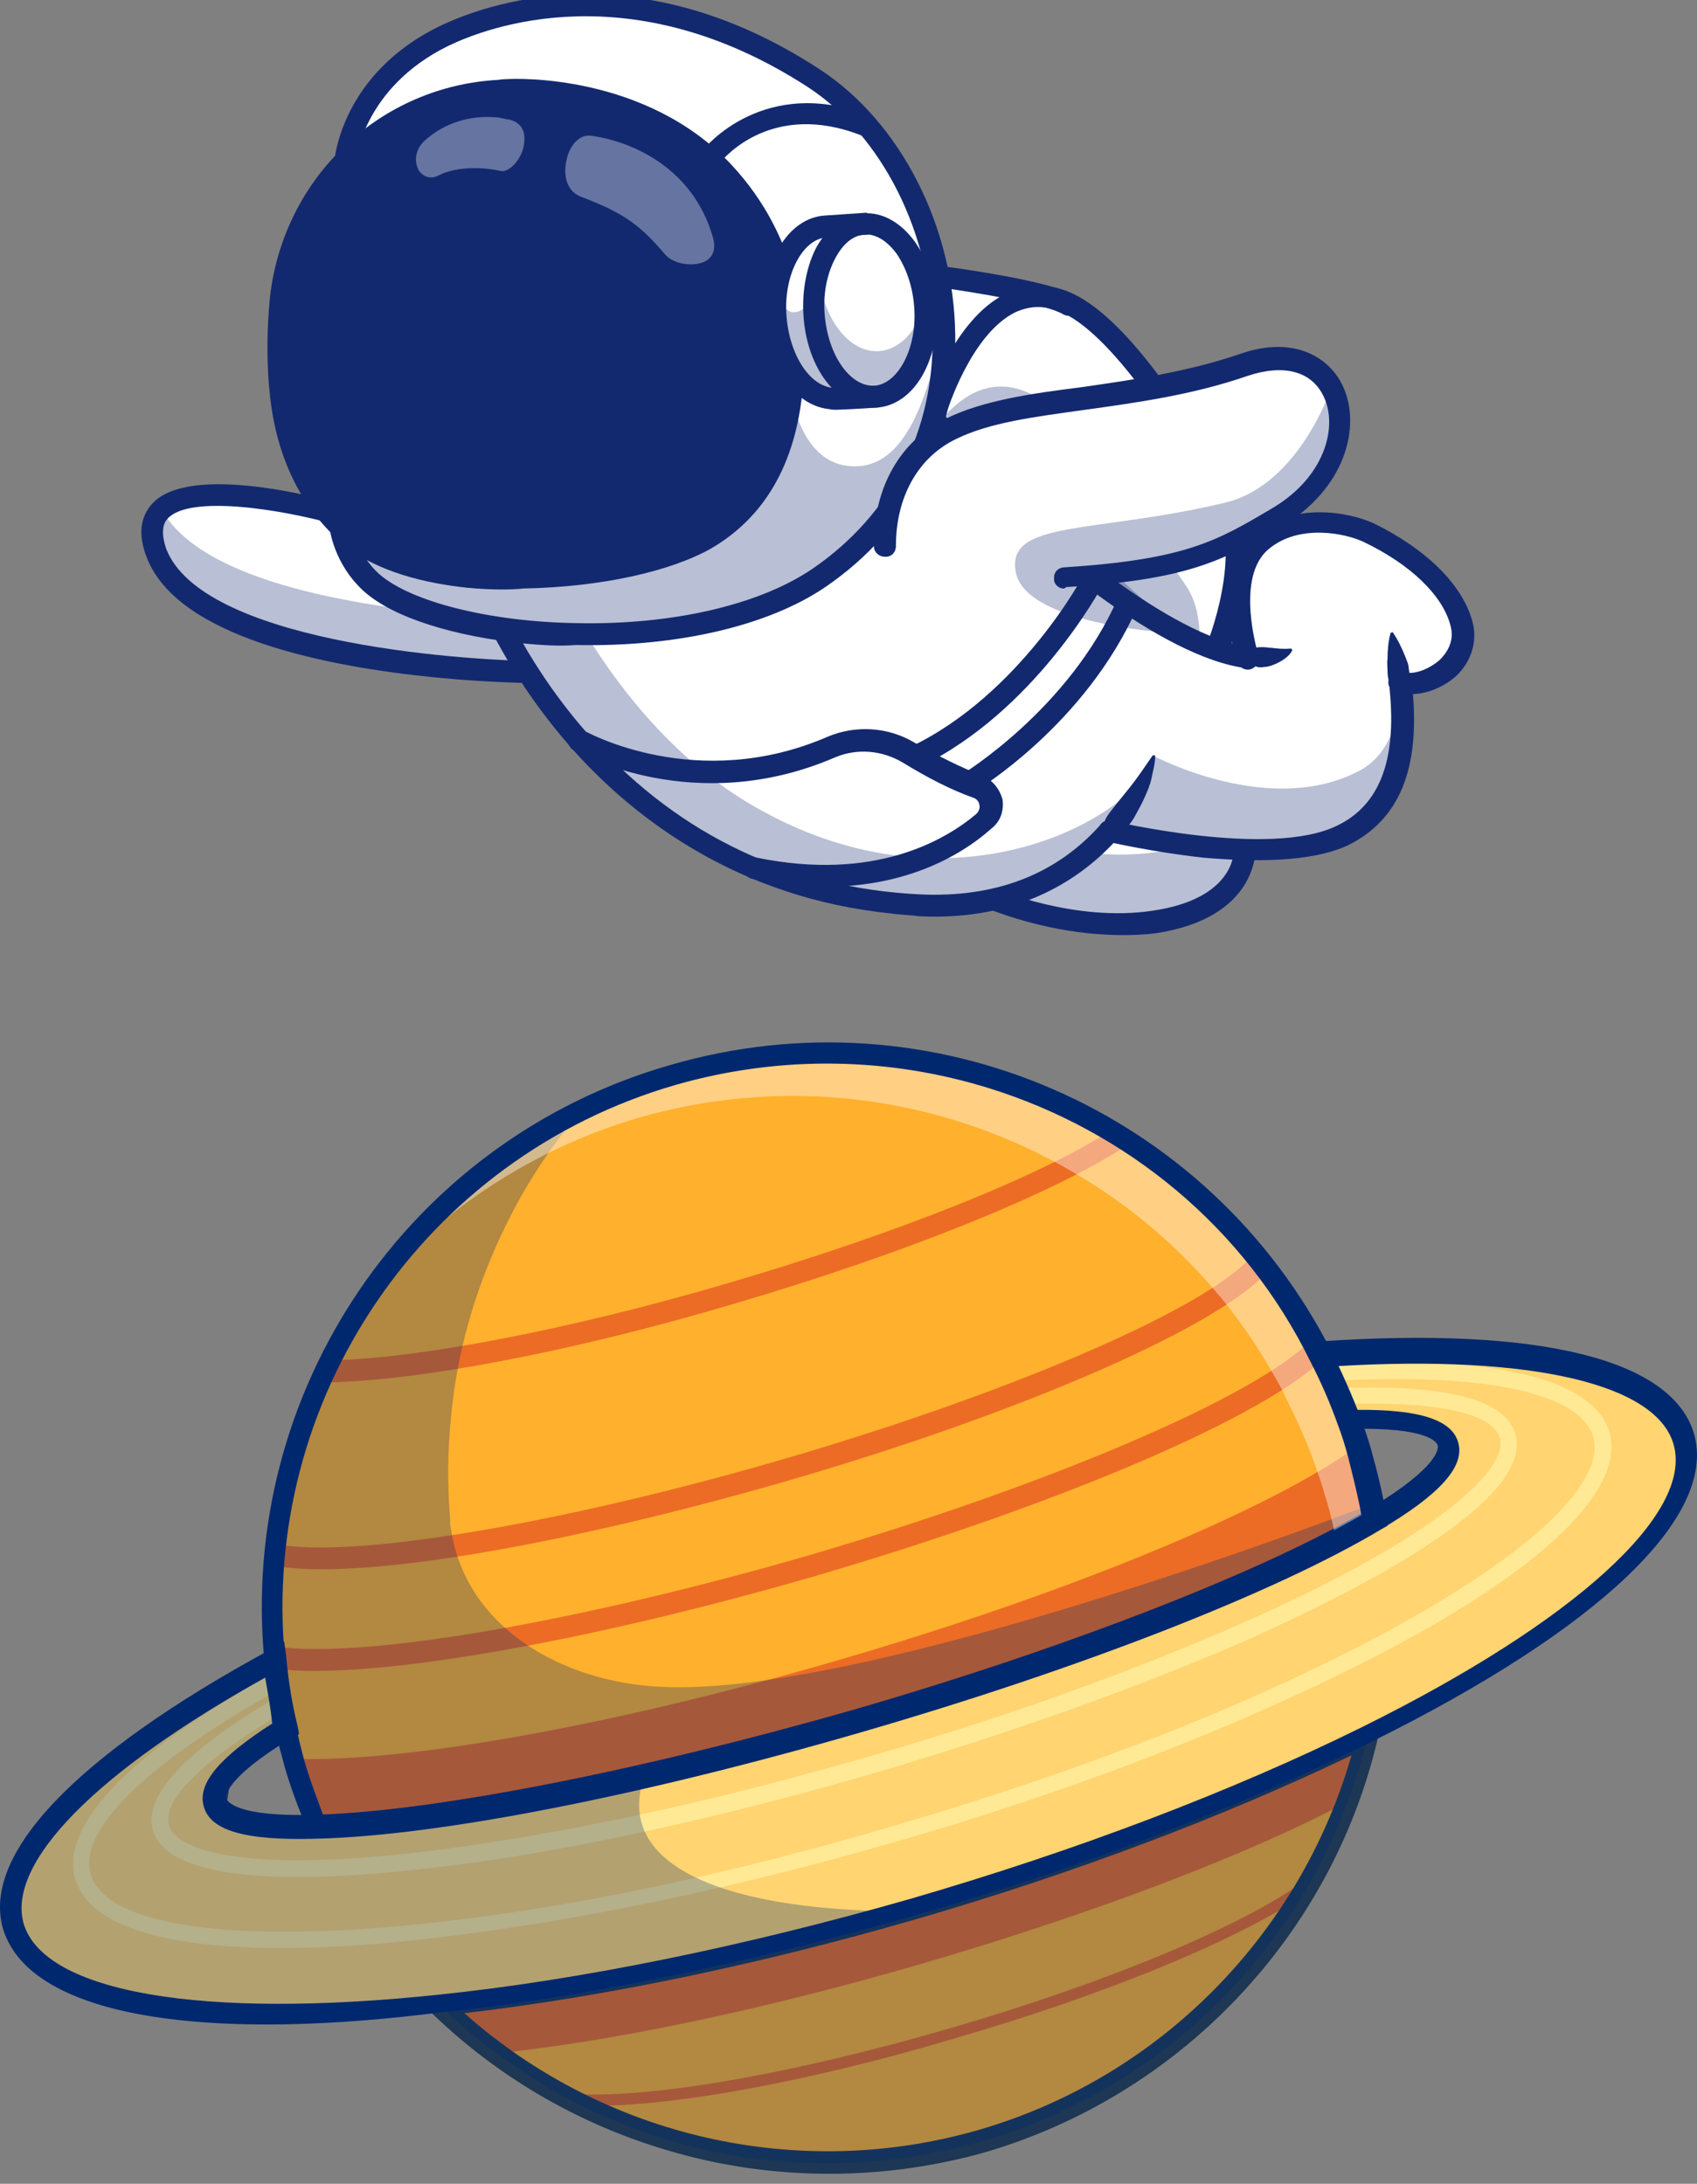 <?xml version="1.0" encoding="utf-8"?>
<!-- Generator: Adobe Illustrator 16.0.0, SVG Export Plug-In . SVG Version: 6.00 Build 0)  -->
<!DOCTYPE svg PUBLIC "-//W3C//DTD SVG 1.1//EN" "http://www.w3.org/Graphics/SVG/1.1/DTD/svg11.dtd">
<svg version="1.1" id="Capa_1" xmlns="http://www.w3.org/2000/svg" xmlns:xlink="http://www.w3.org/1999/xlink" x="0px" y="0px"
	 width="300px" height="386px" viewBox="0 0 300 386" enable-background="new 0 0 300 386" xml:space="preserve">
<rect x="0" y="0" width="300" height="386" fill="#808080" stroke="none"/>
<g id="Capa_1_1_">
	<g id="Capa_1_00000104693690213306750560000013395992459384275384_">
		<g>
			<g>
				<g>
					<g>
						<g>
							<g>
								<path fill="none" d="M181.981,240.218c-1.498-1.624-3.122-2.997-4.745-4.496
									C178.984,237.096,180.483,238.72,181.981,240.218z"/>
							</g>
						</g>
					</g>
				</g>
				<g>
					<g>
						<g>
							<g>
								<path fill="none" stroke="#1D3754" stroke-width="28.095" stroke-linecap="round" stroke-miterlimit="10" d="
									M78.341,242.965"/>
							</g>
						</g>
					</g>
				</g>
				<g>
					<g>
						<g>
							<g>
								<path fill="#1D3754" d="M36.26,327.625c-0.999-0.374-1.499-1.374-1.249-2.247c1.124-5.12,3.621-19.729,1.998-25.723
									c-0.25-0.999,0.25-2.123,1.249-2.373c0.999-0.25,2.123,0.25,2.373,1.249c2.372,8.116-1.749,26.847-1.873,27.72
									c-0.25,1-1.374,1.624-2.373,1.499C36.385,327.625,36.385,327.625,36.26,327.625z"/>
							</g>
						</g>
					</g>
				</g>
				<g>
					<g>
						<g>
							<g>
								<g>
									<path fill="#FFB02D" d="M241.793,306.772c-0.875,3.872-2.123,7.742-3.497,11.613c-1.998,5.245-4.246,10.364-7.117,15.109
										c-12.237,20.978-32.216,37.585-57.439,44.953c-25.349,7.367-51.071,4.121-72.673-7.117
										c-4.745-2.498-9.241-5.37-13.611-8.617c-3.371-2.497-6.618-5.244-9.615-8.241c24.724-2.622,53.693-8.366,83.911-17.231
										C191.971,328.5,219.567,317.761,241.793,306.772z"/>
								</g>
							</g>
						</g>
					</g>
					<g>
						<g>
							<g>
								<g>
									<path fill="#EC6C25" d="M161.628,337.366c30.343-8.866,57.814-19.48,80.041-30.468c-0.874,3.871-2.123,7.741-3.497,11.613
										c-17.107,9.115-44.078,19.479-74.796,28.47c-29.469,8.616-56.69,14.11-75.92,15.983c-3.371-2.497-6.618-5.244-9.615-8.241
										C102.44,351.85,131.41,346.106,161.628,337.366z"/>
								</g>
							</g>
						</g>
					</g>
					<g>
						<g>
							<g>
								<g>
									<path fill="#FFB02D" d="M240.42,256.826c1.124,3.996,2.122,7.867,2.747,11.987c-17.606,10.489-51.446,23.975-91.029,35.463
										c-39.708,11.488-75.42,18.23-95.899,18.855c-1.623-3.746-2.997-7.492-4.12-11.613c0-0.25-0.125-0.375-0.125-0.625
										c-0.5-1.748-0.999-3.496-1.374-5.369c-0.999-4.121-1.623-8.117-1.998-12.237c0-0.125,0-0.375,0-0.5
										c-0.5-6.119-0.5-12.237,0.125-18.106c0.999-11.363,4.246-22.227,8.865-32.34c11.613-24.6,33.34-44.329,61.436-52.445
										c27.846-8.116,56.565-3.247,79.416,10.989c9.365,5.869,17.856,13.236,24.849,22.102c3.746,4.745,7.118,9.74,9.865,15.234
										c0.25,0.499,0.375,0.874,0.625,1.374c1.873,3.621,3.496,7.492,4.994,11.487c0.5,1.499,0.999,2.997,1.499,4.496
										C240.295,255.952,240.42,256.326,240.42,256.826z"/>
								</g>
							</g>
						</g>
					</g>
					<g>
						<g>
							<g>
								<g>
									<path fill="#EC6C25" d="M240.045,255.577c0.125,0.375,0.25,0.874,0.375,1.249c1.124,3.996,2.122,7.867,2.747,11.987
										c-17.606,10.489-51.446,23.975-91.029,35.463c-39.708,11.488-75.42,18.23-95.899,18.855
										c-1.623-3.746-2.997-7.492-4.12-11.613c0-0.25-0.125-0.375-0.125-0.625c19.354,0.625,55.566-5.619,95.898-17.356
										C189.973,281.299,224.937,266.565,240.045,255.577z"/>
								</g>
							</g>
						</g>
					</g>
					<g>
						<g>
							<g>
								<g>
									<path fill="#EC6C25" d="M48.123,276.679l0.75-3.746c13.236,2.623,49.822-3.496,88.656-14.734
										c40.957-11.863,76.294-27.097,83.911-36.337l2.997,2.498c-8.241,9.865-43.579,25.348-85.909,37.585
										C98.569,273.433,62.358,279.552,48.123,276.679z"/>
								</g>
							</g>
						</g>
					</g>
					<g>
						<g>
							<g>
								<g>
									<path fill="#EC6C25" d="M57.488,244.339v-3.871c15.359-0.125,42.58-5.245,71.05-13.61
										c29.843-8.741,56.19-19.23,68.677-27.596l2.123,3.122c-12.861,8.491-39.458,19.23-69.676,28.096
										C100.692,239.094,73.097,244.214,57.488,244.339z"/>
								</g>
							</g>
						</g>
					</g>
					<g>
						<g>
							<g>
								<g>
									<path fill="#EC6C25" d="M48.248,294.911l0.5-3.872c15.358,2.248,53.069-4.245,93.776-15.983
										c42.705-12.487,79.291-28.095,89.155-38.084l2.872,2.623c-10.364,10.613-46.826,26.222-90.779,39.083
										C102.315,290.665,64.105,297.158,48.248,294.911z"/>
								</g>
							</g>
						</g>
					</g>
					<g>
						<g>
							<g>
								<g>
									<path fill="#EC6C25" d="M100.942,372.078l0.125-0.998l-0.25-1h0.125h0.125c13.611,1,39.208-3.496,67.054-11.612
										c27.471-7.991,51.446-17.981,62.434-25.973l1.124,1.623c-11.238,8.117-35.462,18.231-63.058,26.223
										C140.525,368.708,114.678,373.078,100.942,372.078z"/>
								</g>
							</g>
						</g>
					</g>
					<g>
						<g>
							<g>
								<g>
									<path fill="#1D3754" d="M116.301,379.57c-14.734-4.619-28.47-12.611-39.958-23.724l-2.997-2.872l4.121-0.375
										c25.473-2.622,54.442-8.615,83.662-16.981c29.219-8.492,56.815-18.98,79.791-30.343l3.622-1.873l-0.999,3.996
										c-8.241,34.963-34.963,62.933-69.427,73.048C155.01,385.814,134.781,385.439,116.301,379.57z M82.087,355.846
										c24.724,21.976,59.188,29.843,91.029,20.603c31.841-9.24,56.69-34.464,65.806-66.18
										c-22.352,10.739-48.699,20.729-76.544,28.845C134.407,347.23,106.811,352.974,82.087,355.846z"/>
								</g>
							</g>
						</g>
					</g>
					<g>
						<g>
							<g>
								<g>
									<path fill="#EC6C25" d="M247.912,244.838c0,0.25,0.125,0.375,0.125,0.624L247.912,244.838z"/>
								</g>
							</g>
						</g>
					</g>
					<g>
						<g>
							<g>
								<g>
									<path fill="#FFD471" d="M297.859,254.578c3.996,13.86-18.605,33.589-56.066,52.194
										c-22.227,10.989-49.698,21.727-80.041,30.468c-30.342,8.865-59.188,14.609-83.911,17.231
										c-41.706,4.371-71.3-0.249-75.295-14.11c-3.746-12.487,14.485-29.968,46.076-47.075c0.375,4.121,0.999,8.241,1.998,12.237
										c-8.741,5.369-13.361,9.864-12.487,13.111c0.875,3.247,7.493,4.62,18.106,4.37c20.479-0.624,56.191-7.242,95.899-18.854
										c39.708-11.488,73.423-24.974,91.029-35.463c9.115-5.494,13.86-10.114,12.861-13.361s-7.243-4.495-17.606-4.371
										c-1.374-3.996-3.122-7.742-4.995-11.488C269.389,237.096,294.113,241.966,297.859,254.578z"/>
								</g>
							</g>
						</g>
					</g>
					<g>
						<g>
							<g>
								<g>
									<path fill="#FFE995" d="M34.887,329.749c-4.121-1.249-6.993-3.247-7.867-6.243c-1.748-5.994,5.62-13.986,21.853-23.476
										l1.499,2.498c-14.36,8.366-21.852,15.733-20.479,20.104c1.499,5.244,17.356,9.24,56.94,2.997
										c20.353-3.122,43.454-8.366,67.054-15.234c23.601-6.743,45.952-14.859,64.807-23.101
										c36.711-16.108,47.95-27.971,46.451-33.09c-1.249-4.495-11.488-6.618-28.095-5.994l-0.125-2.872
										c18.73-0.625,29.219,1.998,30.967,8.116c3.497,11.987-28.72,28.095-48.074,36.711
										c-18.98,8.241-41.456,16.232-65.181,23.226c-23.725,6.867-46.95,12.237-67.429,15.358
										C71.598,330.998,47.499,333.745,34.887,329.749z"/>
								</g>
							</g>
						</g>
					</g>
					<g>
						<g>
							<g>
								<g>
									<path fill="#FFE995" d="M25.147,341.486c-6.493-1.998-10.614-5.12-11.862-9.365c-2.747-9.365,9.615-22.352,34.963-36.336
										l1.498,2.622c-23.725,13.112-35.961,25.099-33.714,32.841c2.747,9.74,27.97,12.737,65.68,7.991
										c23.101-2.872,49.199-8.491,75.795-16.357c26.472-7.742,51.82-16.982,72.798-26.972
										c34.339-16.233,54.068-32.216,51.321-41.956c-2.248-7.742-19.104-11.363-46.076-9.865l-0.25-2.872
										c28.969-1.749,46.326,2.497,49.198,11.862c3.371,11.488-15.858,28.096-52.819,45.327
										c-21.103,9.99-46.326,19.355-73.173,27.097c-26.721,7.742-53.068,13.361-76.169,16.358
										C56.364,345.357,36.759,345.107,25.147,341.486z"/>
								</g>
							</g>
						</g>
					</g>
					<g>
						<g>
							<g>
								<g>
									<path fill="#00286E" d="M17.155,354.223c-9.115-2.872-14.734-7.243-16.607-13.236
										c-3.871-13.236,12.861-30.718,47.075-49.323l2.623-1.499l0.375,2.872c0.375,4.121,0.999,8.116,1.998,12.112l0.25,1.374
										l-1.249,0.625c-12.237,7.367-11.738,10.614-11.613,10.738c0.125,0.375,1.374,3.372,16.108,2.873
										c20.978-0.625,57.564-7.867,95.399-18.73c37.835-10.989,72.548-24.599,90.529-35.338
										c12.736-7.617,12.237-10.864,12.112-11.238c-0.125-0.375-1.373-3.247-15.608-2.873h-1.374l-0.375-1.373
										c-1.374-3.871-2.997-7.617-4.87-11.238l-1.374-2.622l2.872-0.25c38.708-2.622,62.184,3.122,66.055,16.358l0,0
										c4.12,14.485-16.482,34.338-57.065,54.443c-23.101,11.488-50.821,22.101-80.415,30.592
										c-29.594,8.491-58.563,14.61-84.286,17.232C51.245,359.092,30.392,358.343,17.155,354.223z M46.874,296.534
										c-29.843,16.607-45.702,32.715-42.705,43.454c3.622,12.236,31.592,16.982,73.173,12.611
										c25.473-2.622,54.442-8.615,83.662-16.981c29.219-8.492,56.814-18.98,79.791-30.343
										c37.585-18.605,58.563-37.71,55.067-49.947l0,0c-2.997-10.739-25.224-15.858-59.312-13.861
										c1.249,2.623,2.247,5.12,3.247,7.742c11.113-0.125,16.857,1.748,17.981,5.744c1.249,4.246-3.247,9.24-13.861,15.483
										c-18.605,11.113-52.818,24.475-91.528,35.712s-74.796,18.356-96.398,18.855c-12.487,0.375-18.855-1.374-19.979-5.745
										c-1.124-3.995,2.747-8.615,12.112-14.609C47.873,302.152,47.374,299.281,46.874,296.534z"/>
								</g>
							</g>
						</g>
					</g>
					<g opacity="0.3">
						<g>
							<g>
								<g>
									<path fill="#00286E" d="M241.793,306.772c-0.875,3.872-2.123,7.742-3.497,11.613c-1.998,5.245-4.246,10.364-7.117,15.109
										c-12.237,20.978-32.216,37.585-57.439,44.953c-25.349,7.367-51.071,4.121-72.673-7.117
										c-4.745-2.498-9.241-5.37-13.611-8.617c-3.371-2.497-6.618-5.244-9.615-8.241c24.724-2.622,53.693-8.366,83.911-17.231
										C191.971,328.5,219.567,317.761,241.793,306.772z"/>
								</g>
							</g>
						</g>
					</g>
					<g opacity="0.3">
						<g>
							<g>
								<g>
									<path fill="#00286E" d="M243.042,268.688c-17.606,10.489-51.445,23.975-91.029,35.463
										c-39.708,11.488-75.42,18.23-95.898,18.855c-1.623-3.747-2.997-7.492-4.121-11.613c0-0.25-0.125-0.374-0.125-0.624
										c-0.5-1.748-0.999-3.496-1.374-5.369c-0.999-4.121-1.623-8.117-1.998-12.362c0-0.125,0-0.375,0-0.5
										c-0.5-6.119-0.5-12.237,0.125-18.106c0.999-11.363,4.246-22.227,8.866-32.341c9.365-19.854,25.348-36.586,45.951-46.576
										C97.445,202.383,92.451,210,88.58,218.366c-4.745,10.115-7.867,20.978-8.866,32.341
										c-0.624,5.994-0.624,11.987-0.125,18.105c0,0.125,0,0.375,0,0.5c0,0.25,0,0.5,0.125,0.874
										c2.497,17.356,19.479,27.096,36.961,27.971c33.465,1.873,110.633-26.348,127.24-32.841
										C244.541,268.313,242.667,265.941,243.042,268.688z"/>
								</g>
							</g>
						</g>
					</g>
					<g opacity="0.41">
						<g>
							<g>
								<g>
									<g>
										<path fill="#FFFFFF" d="M243.042,268.688c-2.123,1.124-4.246,2.498-6.743,3.871c-0.624-2.747-1.124-5.37-1.998-7.992
											c-0.125-0.375-0.25-0.875-0.375-1.249c-0.375-1.499-0.999-2.997-1.499-4.495c-1.374-3.996-3.122-7.742-4.995-11.488
											c-0.25-0.5-0.375-0.874-0.625-1.374c-2.872-5.369-6.118-10.489-9.864-15.234c-6.993-8.741-15.359-16.233-24.849-22.102
											c-22.851-14.235-51.445-19.105-79.417-10.988c-18.48,5.494-34.214,15.983-46.201,29.594
											C78.84,210,96.946,196.514,118.923,190.021c27.846-8.116,56.565-3.247,79.416,10.988
											c9.365,5.869,17.856,13.236,24.849,22.102c3.746,4.745,7.117,9.74,9.864,15.234c0.25,0.5,0.375,0.874,0.625,1.374
											c1.873,3.621,3.497,7.492,4.995,11.488c0.5,1.499,0.999,2.997,1.499,4.495c0.125,0.375,0.25,0.874,0.375,1.249
											C241.668,260.696,242.542,264.692,243.042,268.688z"/>
									</g>
								</g>
							</g>
						</g>
					</g>
					<g>
						<g>
							<g>
								<g>
									<path fill="#00286E" d="M54.991,325.004l-0.5-1.249c-1.624-3.871-3.122-7.742-4.246-11.737
										c-0.5-1.999-1.124-3.996-1.499-5.869c-0.999-4.121-1.623-8.366-1.998-12.487c-4.62-47.7,25.473-92.153,71.675-105.389
										c46.201-13.485,95.274,7.867,117.001,50.696c1.873,3.746,3.621,7.742,5.12,11.613c0.624,1.873,1.374,3.871,1.873,5.744
										c1.124,3.996,2.123,8.116,2.747,12.112l0.125,1.249l-1.124,0.625c-18.605,11.113-52.819,24.474-91.528,35.712
										c-38.709,11.238-74.796,18.355-96.398,18.854L54.991,325.004z M174.989,192.394c-17.606-5.495-36.836-5.994-55.566-0.625
										C74.969,204.631,46,247.335,50.371,293.162c0.375,4.121,0.999,8.117,1.998,12.112c0.375,1.873,0.874,3.871,1.374,5.744
										c0.999,3.496,2.248,6.743,3.497,10.114c21.103-0.874,57.064-7.867,94.026-18.73c37.085-10.863,71.174-23.975,89.406-34.588
										c-0.625-3.496-1.499-6.868-2.373-10.364l0,0c-0.5-1.873-1.124-3.871-1.748-5.494c-1.374-3.871-2.997-7.617-4.87-11.238
										C219.941,216.743,198.964,199.886,174.989,192.394z"/>
								</g>
							</g>
						</g>
					</g>
					<g opacity="0.3">
						<g>
							<g>
								<g>
									<path fill="#00286E" d="M159.755,337.865c-29.594,8.491-57.814,13.985-82.038,16.607
										c-41.706,4.371-71.3-0.249-75.296-14.11c-3.621-12.487,14.61-29.968,46.201-47.075c0.375,4.121,0.999,8.241,1.998,12.362
										c-8.741,5.37-13.361,9.865-12.487,13.111c1,3.246,7.493,4.62,18.106,4.371c13.611-0.375,33.839-3.497,57.565-8.991
										c-0.875,2.872-1.125,5.494-0.375,8.116C116.425,332.496,133.782,337.74,159.755,337.865z"/>
								</g>
							</g>
						</g>
					</g>
				</g>
			</g>
		</g>
	</g>
	<g id="Capa_2_00000052790752983995185900000007847871443514916278_">
	</g>
	<g id="Capa_1_00000161626002311306951500000016887964065336633740_">
		<g>
			<g>
				<g>
					<g>
						<path fill="#FFFFFF" d="M165.249,49.706c0,0,14.11,1.249,16.358,2.747c2.372,1.499-15.234,13.611-15.234,13.611
							S168.246,56.449,165.249,49.706z"/>
					</g>
				</g>
			</g>
			<g>
				<g>
					<g>
						<path fill="#13296F" d="M165.998,66.812l0.125-0.874c0-0.125,1.748-9.74-0.999-16.108l-0.25-0.5h0.624
							c0.625,0,14.235,1.249,16.483,2.872c0.25,0.125,0.375,0.375,0.375,0.625c0,2.622-14.11,12.362-15.608,13.61L165.998,66.812z
							 M165.874,50.081c2.123,5.619,1.374,12.736,1.124,15.234c5.869-4.121,14.61-10.864,14.734-12.487v-0.125
							C179.858,51.704,170.868,50.58,165.874,50.081z"/>
					</g>
				</g>
			</g>
		</g>
		<g>
			<g>
				<g>
					<g>
						<path fill="#FFFFFF" d="M165.374,72.307c0,0,7.492-24.849,22.351-19.23c10.614,4.121,22.352,25.848,28.345,34.214
							c7.742,10.864-5.245,34.838-5.245,34.838"/>
					</g>
				</g>
			</g>
			<g>
				<g>
					<g>
						<path fill="#13296F" d="M211.076,122.379l-0.625-0.25c0.125-0.25,12.861-23.85,5.245-34.464
							c-1.249-1.873-2.997-4.37-4.745-7.242c-6.368-10.114-15.234-23.85-23.35-26.971c-3.122-1.249-6.119-1.124-8.866,0.25
							c-8.491,4.246-12.861,18.48-12.986,18.605l-0.625-0.125c0.125-0.625,4.495-14.859,13.361-18.98
							c2.997-1.499,6.119-1.499,9.365-0.25c8.367,3.122,17.232,17.106,23.725,27.221c1.873,2.872,3.372,5.369,4.745,7.117
							C224.187,98.155,211.575,121.38,211.076,122.379z"/>
					</g>
				</g>
			</g>
		</g>
		<g>
			<g>
				<g>
					<g>
						<path fill="#FFFFFF" d="M210.826,122.254L210.826,122.254l-44.078-48.449l-1.374-1.499c0,0,7.492-24.849,22.351-19.23
							c10.614,4.121,22.352,25.848,28.345,34.214C223.812,98.279,210.826,122.254,210.826,122.254z"/>
					</g>
				</g>
			</g>
			<g>
				<g>
					<g>
						<path fill="#13296F" d="M210.951,122.878l-0.5-0.5l-45.452-49.947v-0.25c0.125-0.625,4.496-14.859,13.361-18.98
							c2.997-1.499,6.118-1.499,9.365-0.25c8.366,3.122,17.232,17.106,23.725,27.221c1.874,2.872,3.372,5.369,4.745,7.117
							c7.867,10.864-4.62,34.214-5.12,35.213L210.951,122.878z M165.749,72.182l1.249,1.249l43.704,48.199
							c1.748-3.372,11.987-24.349,4.995-34.089c-1.249-1.873-2.997-4.371-4.745-7.118c-6.368-10.114-15.234-23.85-23.35-26.971
							c-3.122-1.249-6.119-1.124-8.866,0.25C170.744,57.572,166.248,70.559,165.749,72.182z"/>
					</g>
				</g>
			</g>
		</g>
		<g opacity="0.3">
			<g>
				<g>
					<g>
						<path fill="#13296F" d="M210.701,122.129l-43.954-48.324c3.621-4.121,8.491-6.993,14.484-4.62
							c10.614,4.12,22.352,25.847,28.345,34.213C212.949,108.269,212.449,115.511,210.701,122.129z"/>
					</g>
				</g>
			</g>
		</g>
		<g>
			<g>
				<g>
					<g>
						<path fill="#13296F" d="M214.822,116.635c-0.125,0-0.375,0-0.5-0.125c-0.999-0.375-1.499-1.499-0.999-2.498
							c0-0.125,6.743-16.482,1.124-25.598c-0.375-0.625-0.874-1.249-1.124-1.998c-5.37-9.115-16.858-27.846-26.223-31.467
							c-2.747-0.999-5.12-0.874-7.617,0.25c-7.867,3.871-12.112,17.606-12.112,17.731c-0.25,0.999-1.374,1.624-2.373,1.249
							c-0.999-0.375-1.623-1.374-1.248-2.373c0.125-0.625,4.745-15.484,14.234-19.979c3.372-1.623,6.993-1.748,10.614-0.375
							c10.489,3.996,21.977,22.851,28.096,33.09c0.5,0.75,0.874,1.374,1.124,1.998c6.493,10.739-0.5,28.345-0.874,29.094
							C216.569,116.385,215.571,116.885,214.822,116.635z"/>
					</g>
				</g>
			</g>
		</g>
		<g>
			<g>
				<g>
					<g>
						<path fill="#FFFFFF" d="M175.364,158.841c0,0,14.36,6.243,28.844,3.995c16.607-2.372,16.108-14.484,16.108-14.484
							l-26.847-9.864L175.364,158.841"/>
					</g>
				</g>
			</g>
			<g>
				<g>
					<g>
						<path fill="#13296F" d="M192.72,163.461c-9.74-0.999-17.356-4.246-17.482-4.246l-0.5-0.125l18.605-20.978l27.346,9.99v0.25
							c0,0.125,0.125,12.487-16.482,14.859C200.462,163.835,196.466,163.835,192.72,163.461z M175.988,158.716
							c2.497,0.999,15.359,5.744,28.22,3.871c14.984-2.248,15.858-12.362,15.858-13.986l-26.472-9.739L175.988,158.716z"/>
					</g>
				</g>
			</g>
		</g>
		<g opacity="0.3">
			<g>
				<g>
					<g>
						<path fill="#13296F" d="M204.333,162.961c-14.609,2.123-28.845-3.996-28.845-3.996l8.616-9.74
							c5.494,1.374,12.861,2.498,20.354,1.374c4.87-0.749,8.366-2.372,10.739-4.245l5.369,1.998
							C220.441,148.352,220.815,160.464,204.333,162.961z"/>
					</g>
				</g>
			</g>
		</g>
		<g>
			<g>
				<g>
					<g>
						<path fill="#13296F" d="M192.345,164.959c-9.74-0.999-17.356-4.245-17.856-4.37c-0.999-0.375-1.499-1.499-0.999-2.498
							c0.375-0.999,1.499-1.499,2.498-0.999c0.125,0,13.985,5.994,27.846,3.871c14.484-2.123,14.36-10.489,14.235-10.739
							c-0.125-0.999,0.874-1.998,1.873-1.998c0.999-0.125,1.998,0.749,1.998,1.873c0,0.125,0.5,12.112-17.606,14.859
							C200.337,165.458,196.217,165.334,192.345,164.959z"/>
					</g>
				</g>
			</g>
		</g>
		<g>
			<g>
				<g>
					<g>
						<path fill="#FFFFFF" d="M95.947,118.758c0,0-60.436-0.125-68.303-21.228c-6.618-17.856,31.966-6.868,31.966-6.868"/>
					</g>
				</g>
			</g>
			<g>
				<g>
					<g>
						<path fill="#13296F" d="M76.842,118.134c-18.605-1.749-44.453-6.868-49.448-20.229c-1.249-3.247-0.999-5.869,0.625-7.742
							c6.243-6.743,30.717,0.125,31.716,0.375l-0.125,0.625c-0.25-0.25-25.099-7.118-31.092-0.625
							c-1.374,1.624-1.624,3.996-0.5,6.993c7.617,20.479,67.304,20.853,67.928,20.853v0.749
							C95.073,119.132,87.206,119.132,76.842,118.134z"/>
					</g>
				</g>
			</g>
		</g>
		<g opacity="0.3">
			<g>
				<g>
					<g>
						<path fill="#13296F" d="M95.947,118.758c0,0-60.436-0.125-68.303-21.228c-1.249-3.496-0.75-5.994,0.874-7.617
							c7.117,13.485,37.086,17.606,54.692,18.98L95.947,118.758z"/>
					</g>
				</g>
			</g>
		</g>
		<g>
			<g>
				<g>
					<g>
						<path fill="#13296F" d="M77.092,119.757c-18.979-1.873-45.826-6.993-51.196-21.353c-1.498-3.871-1.124-6.992,0.999-9.365
							c6.743-7.367,30.593-0.749,33.34,0c0.999,0.25,1.624,1.249,1.249,2.373c-0.25,0.999-1.249,1.623-2.373,1.249
							c-9.366-2.622-25.599-5.245-29.469-0.999c-0.375,0.375-1.498,1.748-0.25,5.369c6.243,16.108,50.197,19.729,66.679,19.854
							c1,0,1.999,0.874,1.873,1.998c-0.125,1.124-0.874,1.998-1.998,1.873C95.198,120.756,87.332,120.756,77.092,119.757z"/>
					</g>
				</g>
			</g>
		</g>
		<g>
			<g>
				<g>
					<g>
						<path fill="#FFFFFF" d="M86.458,106.021c0,0,19.604,51.196,76.044,53.818c33.09,1.623,41.332-26.222,41.332-26.222"/>
					</g>
				</g>
			</g>
			<g>
				<g>
					<g>
						<path fill="#13296F" d="M157.757,159.839c-26.473-2.747-44.329-16.357-54.568-27.721
							c-11.987-12.861-16.982-25.848-16.982-25.973l0.625-0.25c0,0.125,4.994,12.986,16.857,25.848
							c10.863,11.863,29.969,26.472,58.813,27.721c32.466,1.499,40.957-25.723,41.082-25.973l0.625,0.125
							c-0.125,0.25-8.741,28.095-41.706,26.597C160.878,160.214,159.38,160.089,157.757,159.839z"/>
					</g>
				</g>
			</g>
		</g>
		<g>
			<g>
				<g>
					<g>
						<path fill="#FFFFFF" d="M258.65,112.39c-1.374,8.491-11.113,8.241-11.113,8.241s0.125,0.375,0.25,0.999
							c0.874,4.87,2.872,25.848-18.231,28.095c-18.105,1.998-27.72-0.999-31.217-2.622c-0.624-0.25-1.124-0.5-1.374-0.625
							c-0.25-0.125-0.375-0.125-0.375-0.125c-6.119,7.117-16.607,14.36-33.964,13.485c-56.44-2.622-78.542-58.938-78.542-58.938
							l12.237-2.997l63.183-16.733c0,0,37.336,24.1,44.703,28.22c12.861,7.368,18.48,6.993,18.48,6.993s-8.866-14.11,3.496-22.601
							C238.172,85.168,259.899,103.898,258.65,112.39z"/>
					</g>
				</g>
			</g>
			<g>
				<g>
					<g>
						<path fill="#13296F" d="M158.131,159.839c-26.721-2.747-45.327-17.731-56.315-30.218
							c-12.487-14.235-18.231-28.345-18.231-28.47l-0.125-0.5l12.487-3.247l63.308-16.732l0.125,0.125
							c0.375,0.25,37.335,24.1,44.578,28.22c10.239,5.869,15.983,6.868,17.731,6.868c-1.499-2.622-7.242-14.859,3.746-22.476
							c5.245-3.746,12.736-2.872,20.603,2.123c7.867,4.87,13.361,12.362,12.612,16.982c-1.249,7.617-9.115,8.366-11.113,8.491
							c0,0.125,0.125,0.375,0.125,0.625c0.5,3.122,1.623,13.86-3.996,21.103c-3.246,4.121-8.116,6.743-14.484,7.368
							c-18.356,1.998-28.096-1.124-31.342-2.623c-0.625-0.25-1.124-0.5-1.374-0.624c0,0,0,0-0.125,0
							c-5.744,6.618-16.358,14.235-33.964,13.361C161.128,160.214,159.63,160.089,158.131,159.839z M84.334,101.276
							c0.874,2.248,6.743,15.109,17.981,27.971c11.363,12.986,31.217,28.969,60.187,30.218c17.606,0.874,27.97-6.868,33.589-13.361
							l0.25-0.25l0.25,0.125c0,0,0.125,0.125,0.25,0.125c0.25,0.125,0.75,0.375,1.374,0.625c3.371,1.374,12.986,4.495,31.092,2.497
							c6.118-0.625,10.863-2.997,13.985-7.117c5.494-7.118,4.37-17.606,3.871-20.604c-0.125-0.624-0.25-0.999-0.25-0.999
							l-0.125-0.375h0.375c0.375,0,9.365,0.125,10.739-7.991l0,0c0.624-4.246-4.87-11.363-12.237-16.233
							c-3.621-2.248-12.861-7.118-19.854-2.248c-11.862,8.366-3.372,21.977-3.247,22.102l0.375,0.5h-0.624
							c-0.25,0-5.869,0.25-18.73-6.993c-6.993-3.996-42.206-26.597-44.578-28.22L84.334,101.276z"/>
					</g>
				</g>
			</g>
		</g>
		<g opacity="0.3">
			<g>
				<g>
					<g>
						<path fill="#13296F" d="M203.209,135.365c-0.125,0.375-1.998,5.369-4.995,11.863c-0.624-0.25-1.124-0.5-1.374-0.625
							c-0.25-0.125-0.375-0.125-0.375-0.125c-6.118,7.118-16.607,14.36-33.964,13.486c-56.44-2.622-78.542-58.938-78.542-58.938
							l12.237-3.122c3.871,9.115,16.232,33.339,38.584,45.452C168.871,162.087,199.213,144.73,203.209,135.365z"/>
					</g>
				</g>
			</g>
		</g>
		<g opacity="0.3">
			<g>
				<g>
					<g>
						<path fill="#13296F" d="M229.431,149.725c-21.353,2.248-30.842-2.248-32.59-3.122c1.748-2.248,4.87-6.618,6.993-12.362v-0.125
							c0-0.125,0-0.125,0.125-0.25c0-0.125,0-0.125,0-0.25l0,0c0,0,20.729,11.113,36.586,2.498
							c7.243-3.996,6.993-14.485,6.993-14.485l0.125,0.125C248.411,126.5,250.409,147.603,229.431,149.725z"/>
					</g>
				</g>
			</g>
		</g>
		<g>
			<g>
				<g>
					<g>
						<path fill="#13296F" d="M195.467,144.73c0.5-0.999,1.374-1.873,1.998-2.747l2.123-2.622c1.498-1.874,2.747-3.746,4.121-5.744
							l0,0c0.125-0.125,0.25-0.125,0.375-0.125s0.125,0.125,0.125,0.25c0,1.249-0.375,2.497-0.625,3.746
							c-0.25,1.249-0.749,2.373-1.249,3.497c-0.5,1.124-1.124,2.248-1.748,3.372c-0.625,1.124-1.499,2.123-2.373,2.872
							c-0.624,0.624-1.749,0.5-2.498-0.125C195.217,146.354,195.092,145.479,195.467,144.73L195.467,144.73z"/>
					</g>
				</g>
			</g>
		</g>
		<g>
			<g>
				<g>
					<g>
						<path fill="#13296F" d="M157.507,161.462c-26.972-2.747-44.953-16.607-55.566-28.22
							c-11.987-13.236-17.107-25.973-17.232-26.472c-0.375-0.999,0.125-2.123,1.124-2.498c1-0.375,2.123,0.125,2.498,1.124
							c0,0.125,4.995,12.737,16.607,25.473c15.483,16.982,34.963,26.098,57.689,27.221c13.361,0.625,24.1-3.496,31.966-12.362
							c0.625-0.874,1.873-0.749,2.748-0.125c0.874,0.625,0.874,1.873,0.125,2.747c-5.994,6.618-16.857,14.484-34.963,13.611
							C160.754,161.712,159.13,161.712,157.507,161.462z"/>
					</g>
				</g>
			</g>
		</g>
		<g>
			<g>
				<g>
					<g>
						<path fill="#13296F" d="M245.664,120.756c-0.25-0.625-0.375-1.374-0.375-2.123c0-0.749-0.125-1.498,0-2.123
							c0-1.499,0.125-2.997,0.5-4.495c0-0.125,0.125-0.25,0.375-0.25c0.125,0,0.125,0,0.125,0.125
							c0.874,1.249,1.499,2.622,2.123,4.121c0.25,0.75,0.624,1.374,0.624,2.123c0.125,0.749,0.25,1.498,0.125,2.248
							c-0.125,0.999-0.875,1.748-1.873,1.498C246.538,122.004,245.914,121.38,245.664,120.756L245.664,120.756z"/>
					</g>
				</g>
			</g>
		</g>
		<g>
			<g>
				<g>
					<g>
						<path fill="#13296F" d="M212.699,151.598c-8.99-0.999-16.607-2.747-17.107-2.872c-0.999-0.25-1.748-1.249-1.374-2.248
							c0.25-0.999,1.249-1.748,2.248-1.374c0.25,0,27.971,6.618,39.833,0.874c7.617-3.621,10.614-11.612,9.365-24.1
							c-0.125-0.999,0.75-1.998,1.748-2.248c0.999-0.125,1.998,0.75,2.248,1.749c1.498,14.484-2.248,23.6-11.488,28.095
							C231.554,152.472,221.439,152.348,212.699,151.598z"/>
					</g>
				</g>
			</g>
		</g>
		<g>
			<g>
				<g>
					<g>
						<path fill="#13296F" d="M221.814,114.512c0.5-0.125,0.999-0.125,1.498-0.125c0.5,0,0.999,0.125,1.499,0.125
							c0.999,0.125,1.998,0.25,3.371,0.125l0,0c0.125,0,0.25,0.125,0.25,0.25v0.125c-0.624,1.124-1.873,1.873-2.997,2.373
							c-0.625,0.25-1.249,0.5-1.873,0.5c-0.625,0.125-1.249,0.125-1.873-0.25c-0.999-0.25-1.499-1.374-0.999-2.248
							C220.69,115.137,221.19,114.762,221.814,114.512L221.814,114.512z"/>
					</g>
				</g>
			</g>
		</g>
		<g>
			<g>
				<g>
					<g>
						<path fill="#13296F" d="M220.565,118.134L220.565,118.134c-15.608-1.749-38.084-22.227-38.958-23.101
							c-0.75-0.749-0.75-1.873-0.125-2.747c0.749-0.749,1.873-0.749,2.747-0.125c0.25,0.25,22.352,20.478,36.836,22.227
							c1.124,0.125,1.873,1.124,1.624,2.123C222.563,117.509,221.689,118.134,220.565,118.134z"/>
					</g>
				</g>
			</g>
		</g>
		<g>
			<g>
				<g>
					<g>
						<path fill="#13296F" d="M248.411,122.629c-0.5,0-1.124-0.125-1.623-0.25c-0.999-0.25-1.624-1.374-1.249-2.372
							c0.25-0.999,1.374-1.624,2.373-1.249c1.873,0.625,4.62-0.375,6.618-2.123c0.999-0.999,2.748-3.122,1.874-6.119
							c-1.374-5.245-6.993-10.739-15.359-14.734c-3.122-1.499-11.363-3.247-16.732,1.249c-6.118,4.995-1.873,18.605-1.873,18.73
							c0.375,0.999-0.25,2.123-1.249,2.497s-2.123-0.25-2.498-1.249c-0.249-0.625-4.995-16.233,3.247-22.726
							c6.743-5.494,16.358-3.871,20.978-1.748c9.365,4.62,15.608,10.863,17.357,17.232c0.999,3.496-0.125,7.242-2.997,9.864
							C254.779,121.755,251.408,123.003,248.411,122.629z"/>
					</g>
				</g>
			</g>
		</g>
		<g>
			<g>
				<g>
					<g>
						<path fill="#FFFFFF" d="M60.859,28.853c0,0,1.125-14.36,17.482-22.352c5.37-2.498,31.966-14.36,65.431,7.492
							c25.973,17.107,34.713,65.306,1,88.407c-21.603,14.859-66.805,11.612-78.917,0.874c-4.995-4.371-5.619-10.364-5.619-10.364"/>
					</g>
				</g>
			</g>
		</g>
		<g opacity="0.3">
			<g>
				<g>
					<g>
						<path fill="#13296F" d="M61.608,78.8c0,0,0.624,5.869,5.619,10.364c9.864,8.616,72.673-19.729,72.673-19.729
							s1.498,12.861,10.988,12.986c9.365,0.25,13.111-12.612,15.733-24.1c0.375,16.233-5.994,32.965-22.102,43.954
							c-21.603,14.859-66.804,11.613-78.917,0.874c-4.995-4.371-5.619-10.364-5.619-10.364"/>
					</g>
				</g>
			</g>
		</g>
		<g>
			<g>
				<g>
					<g>
						<path fill="#13296F" d="M49.746,69.935c1,9.115,4.246,17.107,10.365,23.101l0,0c0.624,0.5,1.249,0.999,1.873,1.624
							l4.495,3.122c-1.748-0.875-3.122-1.998-4.495-3.122v0.125c8.241,6.993,22.975,7.992,30.468,7.742
							c12.361-0.25,24.973-2.747,32.34-6.993c10.114-5.744,14.235-15.983,15.234-26.722c0.999-10.863-0.499-25.723-12.112-38.334
							c-14.859-15.733-38.209-14.485-38.209-14.485s-0.5,0-1.374,0.125C68.352,17.24,52.119,32.724,49.871,52.453
							C49.372,57.697,49.122,63.691,49.746,69.935z"/>
					</g>
				</g>
			</g>
		</g>
		<g>
			<g>
				<g>
					<g>
						<path fill="#293955" d="M66.229,84.294c-1.748-0.874-3.122-1.998-4.495-3.122L66.229,84.294z"/>
					</g>
				</g>
			</g>
			<g>
				<g>
					<g>
						<path fill="#13296F" d="M66.104,84.544c-1.749-0.874-3.122-1.998-4.62-3.122l0.375-0.5l4.495,3.122L66.104,84.544z"/>
					</g>
				</g>
			</g>
		</g>
		<g>
			<g>
				<g>
					<g>
						<path fill="#13296F" d="M82.711,103.898c-7.243-0.749-16.108-2.747-22.102-7.742l-0.624-0.5v-0.125
							c-0.375-0.25-0.75-0.624-1-0.874h-0.125l-0.25-0.375c-5.994-5.994-9.74-14.11-10.864-24.1c-0.624-5.619-0.624-11.613,0-17.856
							c2.498-21.103,19.479-37.086,40.333-38.209c0.75-0.125,1.249-0.125,1.498-0.125c1.624-0.125,24.6-0.999,39.708,15.109
							c12.237,13.111,13.611,28.845,12.611,39.708c-1.248,13.236-6.743,22.601-16.107,28.095
							c-7.243,4.121-19.604,6.868-33.215,7.118C90.203,104.273,86.707,104.273,82.711,103.898z M67.727,96.157
							c8.741,4.371,20.728,4.495,24.724,4.371c12.986-0.375,24.724-2.872,31.466-6.743c8.241-4.87,13.111-13.236,14.11-25.099
							c0.999-10.114-0.375-24.724-11.488-36.836c-13.985-14.984-36.586-13.735-36.836-13.735h-0.125c0,0-0.5,0-1.373,0.125
							c-18.98,1.124-34.464,15.608-36.586,34.713c-0.749,5.869-0.625,11.613-0.125,16.982l0,0
							c0.999,9.115,4.245,16.357,9.615,21.727l0.25,0.25c0.5,0.5,0.999,0.874,1.623,1.374L67.727,96.157z"/>
					</g>
				</g>
			</g>
		</g>
		<g>
			<g>
				<g>
					<g>
						
							<ellipse transform="matrix(-0.061 -0.998 0.998 -0.061 108.425 211.638)" fill="#FFFFFF" cx="153.753" cy="54.823" rx="15.234" ry="9.864"/>
					</g>
				</g>
			</g>
			<g>
				<g>
					<g>
						<path fill="#13296F" d="M153.511,70.309c-5.244-0.625-9.614-6.868-10.114-14.984c-0.25-4.121,0.5-8.116,2.247-11.113
							c1.748-3.122,4.121-4.87,6.993-5.119c2.747-0.125,5.494,1.374,7.617,4.12c1.998,2.872,3.371,6.618,3.621,10.739
							c0.625,8.616-3.621,15.858-9.24,16.108C154.261,70.434,153.886,70.434,153.511,70.309z M153.761,39.966
							c-0.375,0-0.624,0-0.999,0c-2.498,0.125-4.87,1.874-6.368,4.745c-1.624,2.997-2.497,6.743-2.123,10.739
							c0.5,8.241,5.244,14.734,10.489,14.235c5.244-0.25,9.115-7.242,8.491-15.483l0,0c-0.25-3.996-1.499-7.617-3.496-10.364
							C158.131,41.589,156.009,40.216,153.761,39.966z"/>
					</g>
				</g>
			</g>
		</g>
		<g>
			<g>
				<g>
					<g>
						<path fill="#FFFFFF" d="M154.76,70.059c0,0-3.372,0.25-6.868,0.375c-5.369,0.25-10.239-6.244-10.863-14.61
							c-0.624-8.366,3.372-15.483,8.99-15.858c2.872-0.125,7.368-0.5,7.368-0.5"/>
					</g>
				</g>
			</g>
			<g>
				<g>
					<g>
						<path fill="#13296F" d="M146.644,70.684c-5.245-0.625-9.615-6.868-10.115-14.984c-0.625-8.616,3.622-15.858,9.24-16.108
							l7.368-0.499l0.125,0.624l-7.367,0.5c-5.244,0.25-9.116,7.242-8.491,15.483c0.5,8.242,5.244,14.735,10.488,14.235
							c3.497-0.25,6.868-0.375,6.868-0.375l0.125,0.625c0,0-3.371,0.25-6.867,0.375C147.393,70.934,147.018,70.934,146.644,70.684z"
							/>
					</g>
				</g>
			</g>
		</g>
		<g>
			<g>
				<g>
					<g>
						
							<ellipse transform="matrix(-0.061 -0.998 0.998 -0.061 108.425 211.638)" fill="#FFFFFF" cx="153.753" cy="54.823" rx="15.234" ry="9.864"/>
					</g>
				</g>
			</g>
			<g>
				<g>
					<g>
						<path fill="#13296F" d="M153.511,70.309c-5.244-0.625-9.614-6.868-10.114-14.984c-0.25-4.121,0.5-8.116,2.247-11.113
							c1.748-3.122,4.121-4.87,6.993-5.119c2.747-0.125,5.494,1.374,7.617,4.12c1.998,2.872,3.371,6.618,3.621,10.739
							c0.625,8.616-3.621,15.858-9.24,16.108C154.261,70.434,153.886,70.434,153.511,70.309z M153.761,39.966
							c-0.375,0-0.624,0-0.999,0c-2.498,0.125-4.87,1.874-6.368,4.745c-1.624,2.997-2.497,6.743-2.123,10.739
							c0.5,8.241,5.244,14.734,10.489,14.235c5.244-0.25,9.115-7.242,8.491-15.483l0,0c-0.25-3.996-1.499-7.617-3.496-10.364
							C158.131,41.589,156.009,40.216,153.761,39.966z"/>
					</g>
				</g>
			</g>
		</g>
		<g>
			<g>
				<g>
					<g>
						<path fill="#FFFFFF" d="M154.76,70.059c0,0-3.372,0.25-6.868,0.375c-5.369,0.25-10.239-6.244-10.863-14.61
							c-0.624-8.366,3.372-15.483,8.99-15.858c2.872-0.125,7.368-0.5,7.368-0.5"/>
					</g>
				</g>
			</g>
			<g>
				<g>
					<g>
						<path fill="#13296F" d="M146.644,70.684c-5.245-0.625-9.615-6.868-10.115-14.984c-0.625-8.616,3.622-15.858,9.24-16.108
							l7.368-0.499l0.125,0.624l-7.367,0.5c-5.244,0.25-9.116,7.242-8.491,15.483c0.5,8.242,5.244,14.735,10.488,14.235
							c3.497-0.25,6.868-0.375,6.868-0.375l0.125,0.625c0,0-3.371,0.25-6.867,0.375C147.393,70.934,147.018,70.934,146.644,70.684z"
							/>
					</g>
				</g>
			</g>
		</g>
		<g>
			<g>
				<g>
					<g>
						
							<ellipse transform="matrix(-0.061 -0.998 0.998 -0.061 108.425 211.638)" fill="#FFFFFF" cx="153.753" cy="54.823" rx="15.234" ry="9.864"/>
					</g>
				</g>
			</g>
		</g>
		<g>
			<g>
				<g>
					<g>
						<path fill="#FFFFFF" d="M154.76,70.059c0,0-3.372,0.25-6.868,0.375c-5.369,0.25-10.239-6.244-10.863-14.61
							c-0.624-8.366,3.372-15.483,8.99-15.858c2.872-0.125,7.368-0.5,7.368-0.5"/>
					</g>
				</g>
			</g>
		</g>
		<g opacity="0.3">
			<g>
				<g>
					<g>
						<path fill="#13296F" d="M154.76,70.059c0,0-3.372,0.25-6.868,0.375c-5.369,0.25-10.239-6.244-10.863-14.61
							c-0.125-1.623,0-3.122,0.125-4.62c0.624,2.123,1.873,4.121,3.247,3.996c2.372-0.125,3.497-3.371,3.497-3.371l1.498,11.862"/>
					</g>
				</g>
			</g>
		</g>
		<g>
			<g>
				<g>
					<g>
						<path fill="#13296F" d="M153.387,71.932c-5.994-0.624-10.863-7.492-11.363-16.357c-0.25-4.371,0.624-8.741,2.372-11.987
							c1.998-3.497,4.995-5.744,8.241-5.869c3.247-0.25,6.493,1.498,8.991,4.87c2.248,3.122,3.621,7.118,3.996,11.613
							c0.5,9.615-4.121,17.481-10.739,17.856C154.261,72.057,153.886,72.057,153.387,71.932z M153.637,41.464c-0.25,0-0.5,0-0.75,0
							c-1.998,0.125-3.746,1.499-5.12,3.996c-1.499,2.747-2.248,6.119-1.998,9.864c0.5,7.243,4.371,12.986,8.741,12.861
							c4.245-0.25,7.617-6.618,7.117-13.735l0,0c-0.25-3.746-1.374-6.993-3.122-9.615C157.008,42.838,155.384,41.714,153.637,41.464
							z"/>
					</g>
				</g>
			</g>
		</g>
		<g>
			<g>
				<g>
					<g>
						<path fill="#13296F" d="M146.519,72.307c-5.994-0.625-10.863-7.492-11.363-16.358c-0.5-9.615,4.121-17.481,10.739-17.856
							l7.367-0.499l0.25,3.871l-7.367,0.5c-4.246,0.25-7.617,6.618-7.117,13.735c0.5,7.243,4.371,12.986,8.741,12.862
							c3.497-0.25,6.868-0.375,6.868-0.375c0.999-0.125,1.998,0.75,1.998,1.873c0.125,1.124-0.749,1.998-1.873,1.998
							c0,0-3.372,0.25-6.868,0.375C147.518,72.432,147.018,72.432,146.519,72.307z"/>
					</g>
				</g>
			</g>
		</g>
		<g>
			<g>
				<g>
					<g>
						<path fill="#13296F" d="M92.825,113.763c-12.611-1.249-23.225-4.62-28.345-9.115c-5.495-4.87-6.243-11.238-6.243-11.613
							c-0.125-0.999,0.749-1.998,1.748-2.248c0.999-0.125,1.998,0.749,2.247,1.748c0,0,0.625,5.245,4.87,8.99
							c5.619,4.87,19.479,8.366,34.713,8.616c17.107,0.375,32.466-3.247,41.831-9.615c13.86-9.49,21.477-24.225,21.228-41.332
							c-0.25-17.856-8.866-35.213-22.102-43.829C111.556-4.861,86.208,4.753,79.215,8.125
							c-14.984,7.368-16.357,20.229-16.357,20.729c0,1.124-1.124,1.873-2.123,1.748l0,0c-0.999-0.125-1.873-1.124-1.623-1.998
							c0-0.624,1.374-15.608,18.605-23.975c7.492-3.621,34.338-13.86,67.179,7.617c14.36,9.365,23.725,27.845,23.975,46.95
							c0.25,18.48-7.992,34.339-22.976,44.578c-10.114,6.868-26.223,10.614-44.079,10.239
							C98.694,114.263,95.698,114.013,92.825,113.763z"/>
					</g>
				</g>
			</g>
		</g>
		<g>
			<g>
				<g>
					<g>
						<path fill="#13296F" d="M140.025,156.468c-2.248-0.25-4.62-0.5-6.992-1.124c-0.999-0.125-1.749-1.124-1.499-2.248
							c0.125-0.999,1.124-1.748,2.248-1.499c20.729,4.246,33.215-2.997,38.834-7.742c0.625-0.625,0.625-1.374,0.5-1.624
							c0-0.25-0.25-0.999-1.124-1.249c-3.871-1.374-7.991-3.497-12.487-6.243c-3.621-2.123-7.991-2.498-11.862-0.874
							c-24.849,10.738-45.327-0.75-46.201-1.249c-0.999-0.5-1.249-1.623-0.624-2.622c0.499-0.999,1.623-1.249,2.622-0.749
							c0.25,0.125,19.729,10.988,42.83,0.999c4.995-2.123,10.739-1.748,15.359,0.999c4.37,2.498,8.491,4.496,11.987,5.869
							c1.873,0.749,3.122,2.372,3.621,4.245c0.25,1.998-0.375,3.871-1.998,5.12C169.619,151.474,158.257,158.216,140.025,156.468z"
							/>
					</g>
				</g>
			</g>
		</g>
		<g>
			<g>
				<g>
					<g>
						<path fill="#FFFFFF" d="M188.1,102.15c21.352-1.374,27.221-4.62,37.085-10.364c18.356-10.738,12.986-33.589-5.619-27.096
							c-19.355,6.743-39.458,5.369-51.571,11.238c-6.493,3.122-11.987,10.114-11.738,20.853"/>
					</g>
				</g>
			</g>
			<g>
				<g>
					<g>
						<path fill="#13296F" d="M188.1,102.525l-0.125-0.624c21.602-1.374,27.721-4.87,36.961-10.364
							c10.364-5.994,12.986-15.733,10.114-21.977c-1.998-4.245-6.993-7.492-15.483-4.495c-9.615,3.372-19.479,4.745-28.345,5.994
							c-9.115,1.249-17.107,2.373-23.226,5.245c-7.367,3.621-11.612,11.238-11.612,20.479h-0.75
							c-0.125-9.49,4.371-17.357,11.987-21.103c6.243-2.997,14.11-4.121,23.476-5.37c8.74-1.124,18.605-2.622,28.22-5.869
							c8.866-3.122,14.235,0.499,16.358,4.87c2.997,6.369,0.25,16.607-10.489,22.851C216.07,97.53,209.952,101.027,188.1,102.525z"
							/>
					</g>
				</g>
			</g>
		</g>
		<g>
			<g>
				<g>
					<g>
						<path fill="#13296F" d="M187.975,104.023c-0.874,0-1.748-0.874-1.624-1.748c-0.125-1.124,0.75-1.998,1.873-1.998
							c21.228-1.374,26.847-4.62,36.337-10.239c9.615-5.495,11.987-14.485,9.49-19.854c-2.123-4.62-7.117-5.869-13.486-3.746
							c-9.74,3.372-19.729,4.745-28.72,5.994c-8.99,1.249-16.857,2.247-22.726,5.119c-6.868,3.247-10.739,10.364-10.739,18.98
							c0,1.124-0.874,1.998-1.998,1.873c-1,0-1.999-0.874-1.873-1.998c-0.125-10.114,4.62-18.605,12.861-22.476
							c6.369-3.122,14.859-4.371,23.85-5.494c8.616-1.249,18.48-2.622,27.97-5.869c9.99-3.497,16.108,0.999,18.231,5.744
							c3.247,6.993,0.5,18.106-10.988,24.849c-10.489,6.119-16.857,9.365-37.96,10.614
							C188.225,104.023,188.1,104.023,187.975,104.023z"/>
					</g>
				</g>
			</g>
		</g>
		<g>
			<g>
				<g>
					<g>
						<path fill="#13296F" d="M188.849,55.824c-0.25,0-0.625-0.125-0.874-0.25c-2.747-1.749-15.234-3.871-22.601-4.87
							c-1.124-0.125-1.873-1.124-1.623-2.123c0.125-1.124,1.124-1.873,2.123-1.623c1.998,0.25,19.979,2.622,24.349,5.369
							c0.875,0.625,0.999,1.748,0.5,2.622C190.223,55.45,189.598,55.824,188.849,55.824z"/>
					</g>
				</g>
			</g>
		</g>
		<g opacity="0.3">
			<g>
				<g>
					<g>
						<path fill="#13296F" d="M154.76,70.059c-5.369,0.25-10.239-6.243-10.863-14.609c-0.125-2.747,0.25-5.369,0.749-7.617
							c0.625,8.242,5.37,14.61,10.739,14.235c3.621-0.25,6.743-3.497,7.992-8.242c0,0.125,0,0.25,0,0.375
							C164.125,62.567,160.13,69.685,154.76,70.059z"/>
					</g>
				</g>
			</g>
		</g>
		<g opacity="0.35">
			<g>
				<g>
					<g>
						<path fill="#FFFFFF" d="M104.688,23.234c8.866,1.249,18.605,6.743,22.102,17.856c2.122,6.993-6.743,7.367-9.49,4.121
							c-4.371-4.995-6.868-7.118-14.859-10.239C96.821,33.098,99.444,22.609,104.688,23.234z"/>
					</g>
				</g>
			</g>
			<g>
				<g>
					<g>
						<path fill="#13296F" d="M121.295,47.958c-1.748-0.25-3.621-0.874-4.495-2.123c-4.371-4.995-6.868-7.118-14.609-9.989
							c-3.372-1.249-4.121-5.12-3.247-8.117c0.749-2.747,2.747-5.37,5.619-4.995h0.125l0,0c8.616,1.124,18.98,6.743,22.726,18.48
							c0.874,2.747,0.25,5.12-1.998,6.243C124.292,47.958,122.794,48.083,121.295,47.958z M104.438,23.983
							c-2.123-0.25-3.746,1.873-4.246,4.121c-0.624,2.498-0.249,5.494,2.373,6.618c7.992,2.997,10.739,5.244,15.109,10.364
							c1.498,1.623,4.87,2.123,6.993,1.124c1.498-0.874,1.998-2.373,1.249-4.62C122.544,30.226,112.555,25.107,104.438,23.983
							L104.438,23.983C104.563,23.983,104.438,23.983,104.438,23.983z"/>
					</g>
				</g>
			</g>
		</g>
		<g opacity="0.35">
			<g>
				<g>
					<g>
						<path fill="#FFFFFF" d="M74.719,24.482c3.996-3.746,9.865-5.37,15.609-3.871c6.493,1.748,1.748,11.238-1.748,10.489
							c-4.246-0.875-8.116-0.5-10.614,0.624C73.721,33.723,70.849,27.979,74.719,24.482z"/>
					</g>
				</g>
			</g>
			<g>
				<g>
					<g>
						<path fill="#13296F" d="M75.844,32.724c-1.125-0.125-2.123-0.749-2.872-1.748c-1.249-1.748-1.249-4.87,1.249-7.243
							c4.245-3.996,10.614-5.494,16.233-3.871c2.997,0.874,4.246,3.247,3.496,6.368C93.2,29.228,90.703,32.1,88.331,31.6
							c-3.872-0.874-7.742-0.624-10.115,0.625C77.467,32.599,76.592,32.849,75.844,32.724z M87.581,20.736
							c-4.496-0.375-8.99,0.999-12.362,3.996l0,0c-1.998,1.748-1.998,3.996-1.124,5.494c0.874,1.124,2.123,1.499,3.497,0.75
							c2.747-1.374,6.867-1.623,10.988-0.75c1.374,0.25,3.496-1.873,3.996-4.37c0.25-1.374,0.5-3.996-2.622-4.745
							C89.329,21.111,88.455,20.736,87.581,20.736z"/>
					</g>
				</g>
			</g>
		</g>
		<g>
			<g>
				<g>
					<g>
						<path fill="#13296F" d="M161.628,135.615c-0.624,0-1.249-0.375-1.624-0.999c-0.5-0.999,0-2.123,1-2.622
							c19.354-9.24,30.717-30.468,30.717-30.718c0.5-0.999,1.623-1.374,2.623-0.749c0.999,0.5,1.373,1.623,0.749,2.622
							c-0.5,0.874-12.112,22.601-32.59,32.466C162.252,135.615,162.002,135.615,161.628,135.615z"/>
					</g>
				</g>
			</g>
		</g>
		<g>
			<g>
				<g>
					<g>
						<path fill="#13296F" d="M170.868,140.36c-0.624,0-1.124-0.375-1.498-0.875c-0.625-0.874-0.25-2.123,0.749-2.622
							c0.125-0.125,18.855-11.488,27.472-31.092c0.374-1,1.498-1.499,2.497-1c0.999,0.375,1.498,1.499,0.999,2.498
							c-9.115,20.728-28.22,32.341-29.094,32.84C171.742,140.235,171.243,140.36,170.868,140.36z"/>
					</g>
				</g>
			</g>
		</g>
		<g opacity="0.3">
			<g>
				<g>
					<g>
						<path fill="#13296F" d="M235.3,68.686c0,0-5.619,16.857-18.481,20.104c-23.225,5.619-39.208,2.997-37.21,12.487
							c1.998,9.49,29.094,10.739,29.094,10.739l-12.237-11.113C196.591,100.902,242.293,96.906,235.3,68.686z"/>
					</g>
				</g>
			</g>
		</g>
		<g>
			<g>
				<g>
					<g>
						<path fill="#13296F" d="M125.666,29.477c-0.375,0-0.749-0.125-0.999-0.375c-0.875-0.625-0.875-1.873-0.25-2.747
							c0.125-0.125,10.614-13.236,29.468-5.869c0.999,0.375,1.499,1.499,0.999,2.498c-0.374,0.999-1.498,1.499-2.497,0.999
							c-16.108-6.368-24.599,4.246-24.974,4.62C126.915,29.353,126.291,29.477,125.666,29.477z"/>
					</g>
				</g>
			</g>
		</g>
	</g>
	<g id="Capa_2_00000088132492812922359500000000716934707438180481_">
	</g>
</g>
<g id="Capa_2">
</g>
</svg>
